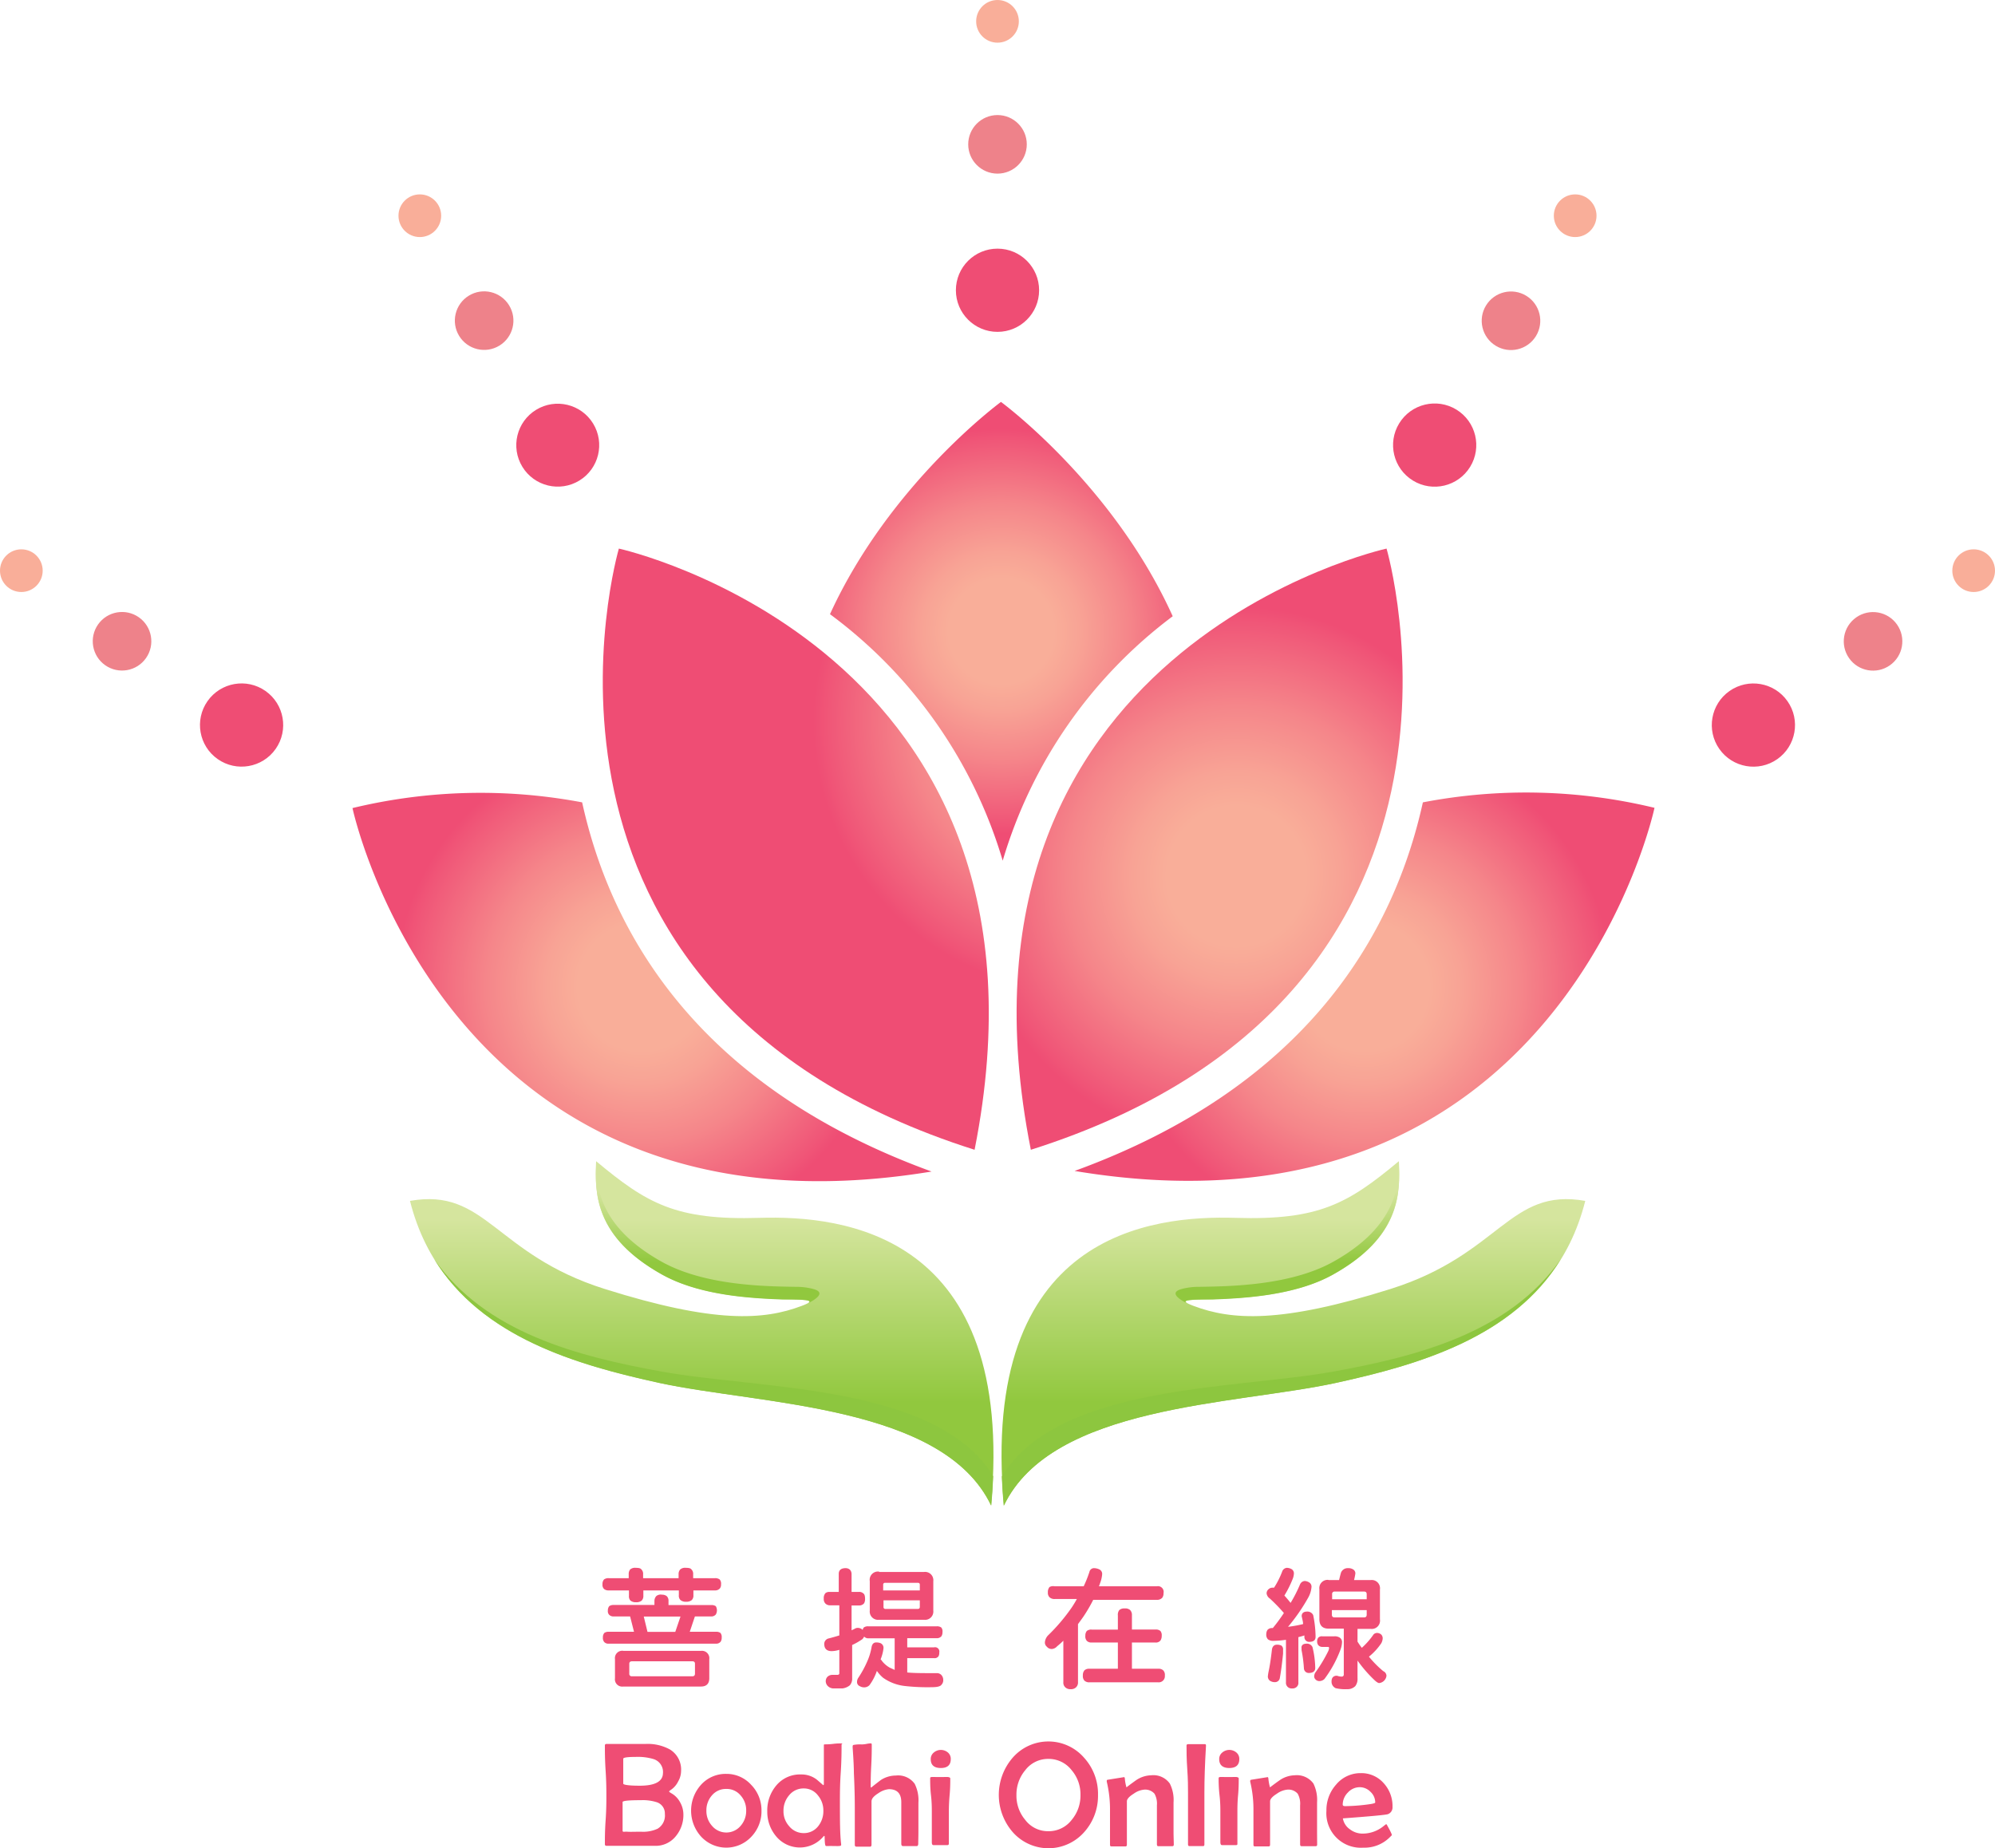 <svg xmlns="http://www.w3.org/2000/svg" xmlns:xlink="http://www.w3.org/1999/xlink" viewBox="0 0 241.16 223.44"><defs><style>.cls-1{isolation:isolate;}.cls-2{fill:url(#linear-gradient);}.cls-3{fill:#8dc63f;}.cls-4{fill:url(#linear-gradient-2);}.cls-5{fill:url(#linear-gradient-3);}.cls-6{fill:url(#linear-gradient-4);}.cls-7{fill:#ef4d74;}.cls-8{fill:#ee828a;}.cls-9{fill:#f9ae99;}.cls-10,.cls-11,.cls-12,.cls-13,.cls-14,.cls-15{mix-blend-mode:multiply;}.cls-11{fill:url(#radial-gradient);}.cls-12{fill:url(#radial-gradient-2);}.cls-13{fill:url(#radial-gradient-3);}.cls-14{fill:url(#radial-gradient-4);}.cls-15{fill:url(#radial-gradient-5);}</style><linearGradient id="linear-gradient" x1="84.84" y1="140.38" x2="84.84" y2="182.01" gradientUnits="userSpaceOnUse"><stop offset="0.17" stop-color="#d5e59e"/><stop offset="0.7" stop-color="#91c83e"/></linearGradient><linearGradient id="linear-gradient-2" x1="85.53" y1="141.16" x2="85.53" y2="157.52" xlink:href="#linear-gradient"/><linearGradient id="linear-gradient-3" x1="156.32" y1="140.38" x2="156.32" y2="182.01" xlink:href="#linear-gradient"/><linearGradient id="linear-gradient-4" x1="155.63" y1="141.16" x2="155.63" y2="157.52" xlink:href="#linear-gradient"/><radialGradient id="radial-gradient" cx="164.99" cy="119.29" r="29.83" gradientUnits="userSpaceOnUse"><stop offset="0.26" stop-color="#f9ae99"/><stop offset="0.39" stop-color="#f8a395"/><stop offset="0.63" stop-color="#f5868a"/><stop offset="0.94" stop-color="#f05778"/><stop offset="1" stop-color="#ef4d74"/></radialGradient><radialGradient id="radial-gradient-2" cx="77.58" cy="119.3" r="29.78" xlink:href="#radial-gradient"/><radialGradient id="radial-gradient-3" cx="1287.52" cy="2074.1" r="28.38" gradientTransform="matrix(0.98, 0.58, -0.58, 0.99, 90.66, -2694.22)" xlink:href="#radial-gradient"/><radialGradient id="radial-gradient-4" cx="121.04" cy="76.32" r="24.48" xlink:href="#radial-gradient"/><radialGradient id="radial-gradient-5" cx="7878.95" cy="-1806.27" r="28.38" gradientTransform="matrix(-0.98, 0.58, 0.58, 0.99, 8899.65, -2694.22)" xlink:href="#radial-gradient"/></defs><g class="cls-1"><g id="Layer_2" data-name="Layer 2"><g id="Layer_1-2" data-name="Layer 1"><path class="cls-2" d="M72.06,140.38c6.14,5.11,9.62,7.16,19.74,6.85s31,1.84,28,34.78C114,169.84,92,169.84,79.73,167.18s-26.39-7-30.17-22c9.2-1.63,10.23,6.45,23.52,10.64s19.24,3.79,23.84,2.05-8.8.71-16.88-3.79S71.86,144.37,72.06,140.38Z"/><path class="cls-3" d="M79.94,165.81c-10-1.82-21.27-4.67-27.47-13.61,5.81,9.48,17.16,12.79,27.26,15C92,169.84,114,169.84,119.83,182c.11-1.22.19-2.39.23-3.53C113.27,167.34,92,168,79.94,165.81Z"/><path class="cls-4" d="M98.27,155.82h0a8,8,0,0,0-2.07-.25c-3.32-.06-10.87-.08-16.15-3-6.59-3.67-7.87-7.82-8-11.39-.13,3.87.45,8.71,8,12.92,4.54,2.53,10.75,2.86,14.51,3h.8c1.89,0,2.92.08,2.35.44C98.55,157.11,99.94,156.25,98.27,155.82Z"/><path class="cls-5" d="M169.1,140.38c-6.14,5.11-9.62,7.16-19.74,6.85s-31,1.84-28,34.78c5.83-12.17,27.82-12.17,40.1-14.83s26.39-7,30.17-22c-9.2-1.63-10.23,6.45-23.52,10.64s-19.23,3.79-23.84,2.05,8.8.71,16.88-3.79S169.3,144.37,169.1,140.38Z"/><path class="cls-3" d="M161.22,165.81c10-1.82,21.28-4.67,27.47-13.61-5.81,9.48-17.16,12.79-27.26,15-12.28,2.66-34.27,2.66-40.1,14.83-.11-1.22-.19-2.39-.23-3.53C127.89,167.34,149.15,168,161.22,165.81Z"/><path class="cls-6" d="M142.89,155.82h0a8,8,0,0,1,2.07-.25c3.32-.06,10.87-.08,16.15-3,6.59-3.67,7.88-7.82,8-11.39.13,3.87-.45,8.71-8,12.92-4.54,2.53-10.75,2.86-14.51,3h-.8c-1.89,0-2.92.08-2.35.44C142.61,157.11,141.22,156.25,142.89,155.82Z"/><circle class="cls-7" cx="120.58" cy="35.09" r="5.03"/><circle class="cls-8" cx="120.58" cy="17.45" r="3.54"/><circle class="cls-9" cx="120.58" cy="2.58" r="2.58"/><circle class="cls-7" cx="211.96" cy="87.65" r="5.03" transform="translate(-11.92 137.55) rotate(-35.03)"/><circle class="cls-8" cx="226.41" cy="77.53" r="3.54" transform="translate(-3.48 144.01) rotate(-35.03)"/><circle class="cls-9" cx="238.58" cy="68.99" r="2.58"/><circle class="cls-7" cx="29.2" cy="87.65" r="5.03" transform="translate(-59.33 61.25) rotate(-54.97)"/><circle class="cls-8" cx="14.75" cy="77.53" r="3.54" transform="translate(-57.2 45.1) rotate(-54.97)"/><circle class="cls-9" cx="2.58" cy="68.99" r="2.58"/><circle class="cls-7" cx="173.43" cy="53.81" r="5.03" transform="translate(36.95 173.59) rotate(-58.51)"/><circle class="cls-8" cx="182.64" cy="38.77" r="3.54" transform="translate(54.19 174.27) rotate(-58.51)"/><circle class="cls-9" cx="190.41" cy="26.08" r="2.58"/><circle class="cls-7" cx="67.73" cy="53.81" r="5.03" transform="matrix(0.85, -0.52, 0.52, 0.85, -18.13, 43.3)"/><circle class="cls-8" cx="58.52" cy="38.77" r="3.54" transform="translate(-11.63 36.27) rotate(-31.49)"/><circle class="cls-9" cx="50.75" cy="26.08" r="2.58"/><g class="cls-10"><path class="cls-11" d="M172,97c-3.56,16.14-14.21,34.4-42.1,44.56C188.62,151.36,200,97.66,200,97.66A66.07,66.07,0,0,0,172,97Z"/><path class="cls-12" d="M70.37,97a66,66,0,0,0-27.76.69s11.4,53.61,70,43.94C84.59,131.43,73.92,113.13,70.37,97Z"/><path class="cls-13" d="M124.61,139c58.85-18.66,43-72.68,43-72.68S112.58,78.39,124.61,139Z"/><path class="cls-14" d="M121.21,104.05A57.16,57.16,0,0,1,141.76,74.5C134.55,58.53,121,48.59,121,48.59s-13.43,9.83-20.67,25.66A57.27,57.27,0,0,1,121.21,104.05Z"/><path class="cls-15" d="M117.81,139c-58.86-18.66-43-72.68-43-72.68S129.83,78.39,117.81,139Z"/></g><path class="cls-7" d="M73.58,190.79H76v-.46a.9.9,0,0,1,.17-.59.89.89,0,0,1,.68-.2c.35,0,.56.05.64.15a.75.75,0,0,1,.25.64v.46h4.29v-.46a.85.85,0,0,1,.19-.59.9.9,0,0,1,.69-.2q.51,0,.63.15a.75.75,0,0,1,.25.64v.46h2.62a.92.92,0,0,1,.58.15.74.74,0,0,1,.17.59.73.73,0,0,1-.14.5.75.75,0,0,1-.61.24H83.82v.57a.76.76,0,0,1-.2.6,1,1,0,0,1-.68.2,1,1,0,0,1-.68-.2.74.74,0,0,1-.2-.6v-.57H77.77v.64a.79.79,0,0,1-.2.59,1,1,0,0,1-.69.2,1,1,0,0,1-.67-.2.76.76,0,0,1-.18-.59v-.64H73.58a.85.85,0,0,1-.56-.17.7.7,0,0,1-.19-.57.82.82,0,0,1,.19-.59A.91.91,0,0,1,73.58,190.79Zm6.38,2a.92.92,0,0,1,.62.16.74.74,0,0,1,.23.59v.5H86a.88.88,0,0,1,.53.14,1,1,0,0,1,0,1,.71.71,0,0,1-.56.24H84l-.62,1.85h3.18a.86.86,0,0,1,.53.14.77.77,0,0,1,.15.55.86.86,0,0,1-.12.5.68.68,0,0,1-.56.25h-13a.67.67,0,0,1-.51-.19.75.75,0,0,1-.17-.56.82.82,0,0,1,.17-.55.86.86,0,0,1,.51-.14h3.08l-.47-1.85h-2a.74.74,0,0,1-.52-.19.62.62,0,0,1-.17-.51.82.82,0,0,1,.17-.55.89.89,0,0,1,.52-.14h4.94v-.5a.86.86,0,0,1,.24-.59A.88.88,0,0,1,80,192.78Zm-4.62,6.79h9.4a.89.89,0,0,1,1,1v2.31c0,.65-.34,1-1,1h-9.4a.88.88,0,0,1-1-1v-2.31A.89.89,0,0,1,75.34,199.57Zm8.36,3.07c.21,0,.31-.11.31-.33v-1.18c0-.2-.1-.3-.31-.3H76.4q-.33,0-.33.3v1.18a.29.29,0,0,0,.33.33Zm-5.43-5.37h3.36l.63-1.85H77.82Z"/><path class="cls-7" d="M100.25,192.45h1.14v-2.18c0-.44.26-.66.74-.69s.79.23.81.69v2.18h.89a.72.72,0,0,1,.53.18c.14.09.21.31.21.65a1,1,0,0,1-.12.55.75.75,0,0,1-.62.26h-.89v3l.32-.15a.83.83,0,0,1,.36-.14.9.9,0,0,1,.6.18l.06.08a.63.63,0,0,1,.14-.31.84.84,0,0,1,.51-.14h8.32a.88.88,0,0,1,.53.14.72.72,0,0,1,.15.55.9.9,0,0,1-.12.5.72.72,0,0,1-.56.25h-3.58v1.1h3.25a.52.52,0,0,1,.62.63.82.82,0,0,1-.09.45.57.57,0,0,1-.53.23h-3.25v1.73h0c.57.06,1.39.08,2.46.08l.64,0,.5,0a.74.74,0,0,1,.5.2.86.86,0,0,1,.25.61.77.77,0,0,1-.21.59q-.19.3-1.17.3a24.28,24.28,0,0,1-3.22-.14,5.61,5.61,0,0,1-2.67-1A4.23,4.23,0,0,1,106,202a6.39,6.39,0,0,1-.9,1.73.9.9,0,0,1-.69.26,1,1,0,0,1-.47-.14.54.54,0,0,1-.34-.54.91.91,0,0,1,.13-.44,12.31,12.31,0,0,0,1.06-1.92,7.11,7.11,0,0,0,.57-1.84c.07-.36.25-.55.56-.55a1.41,1.41,0,0,1,.5.08.61.61,0,0,1,.38.61,4.79,4.79,0,0,1-.22,1,2.84,2.84,0,0,1-.13.35,1.11,1.11,0,0,1,.19.23,3.17,3.17,0,0,0,.92.78l.59.27v-3.82h-3.18a.64.64,0,0,1-.51-.21l0,0a1.13,1.13,0,0,1-.21.31,7.89,7.89,0,0,1-1.24.71v4a1.21,1.21,0,0,1-.28.87,1.76,1.76,0,0,1-.91.38h-1.11a1,1,0,0,1-.7-.35.88.88,0,0,1-.19-.46.78.78,0,0,1,.18-.57.84.84,0,0,1,.59-.26h.62c.17,0,.25-.07.25-.19v-2.84a3.24,3.24,0,0,1-.93.16c-.58,0-.87-.29-.89-.8a.68.68,0,0,1,.56-.74q.69-.18,1.26-.36v-3.64h-1.14a.76.76,0,0,1-.53-.2.75.75,0,0,1-.21-.61.88.88,0,0,1,.21-.67A.76.76,0,0,1,100.25,192.45Zm6-2.41h5.44a1,1,0,0,1,1.13,1.1v3.58a1,1,0,0,1-1.13,1.1h-5.44a1,1,0,0,1-1.11-1.1v-3.58A1,1,0,0,1,106.29,190Zm.51,2.23h4.43v-.69c0-.15-.08-.23-.26-.23h-3.92c-.16,0-.25.08-.25.23Zm4.17,2.24c.18,0,.26-.08.26-.25v-.79H106.8v.79a.22.22,0,0,0,.25.25Z"/><path class="cls-7" d="M127.47,191.77H131a14.84,14.84,0,0,0,.69-1.73.57.57,0,0,1,.5-.46,1.54,1.54,0,0,1,.7.15.6.6,0,0,1,.34.6,3.83,3.83,0,0,1-.25,1.06,3.35,3.35,0,0,1-.14.38h7a.69.69,0,0,1,.81.83.91.91,0,0,1-.14.54.82.82,0,0,1-.67.27h-7.69a18.4,18.4,0,0,1-1.2,2.05c-.23.33-.45.62-.64.89v7a.8.8,0,0,1-.25.65.86.86,0,0,1-.63.21.87.87,0,0,1-.64-.21.77.77,0,0,1-.25-.65v-5a9,9,0,0,1-.75.67.92.92,0,0,1-.62.33.74.74,0,0,1-.62-.27.65.65,0,0,1-.24-.55,1.38,1.38,0,0,1,.44-.88,22.51,22.51,0,0,0,2.82-3.34c.21-.32.41-.64.6-1h-2.67a.86.86,0,0,1-.63-.21.76.76,0,0,1-.2-.6.91.91,0,0,1,.2-.64A.9.9,0,0,1,127.47,191.77Zm4.47,5.24h3.19v-1.73a.91.91,0,0,1,.17-.63.86.86,0,0,1,.64-.2.89.89,0,0,1,.67.19.85.85,0,0,1,.22.64V197h2.85a.83.83,0,0,1,.59.17.79.79,0,0,1,.16.58,1,1,0,0,1-.14.56.69.69,0,0,1-.61.26h-2.85v3.17H140a.83.83,0,0,1,.61.19.79.79,0,0,1,.2.64.74.74,0,0,1-.81.81H131.7a.83.83,0,0,1-.61-.2.8.8,0,0,1-.19-.61.92.92,0,0,1,.19-.64.83.83,0,0,1,.61-.19h3.43v-3.17h-3.19a.76.76,0,0,1-.56-.2.8.8,0,0,1-.18-.62.86.86,0,0,1,.18-.58A.89.89,0,0,1,131.94,197Z"/><path class="cls-7" d="M155.56,189.54a1.27,1.27,0,0,1,.54.14.59.59,0,0,1,.31.54,2,2,0,0,1-.15.67,13,13,0,0,1-1,2c.26.29.51.58.75.89a17.14,17.14,0,0,0,1.15-2.26.68.68,0,0,1,.56-.39,1.16,1.16,0,0,1,.53.17.6.6,0,0,1,.29.52,3.13,3.13,0,0,1-.41,1.34,22.56,22.56,0,0,1-2.43,3.51,15.19,15.19,0,0,0,1.82-.33c0-.28-.08-.52-.12-.73l-.05-.22c0-.36.21-.55.62-.56a.78.78,0,0,1,.77.42,13.62,13.62,0,0,1,.29,2.62c0,.41-.24.61-.73.62a.57.57,0,0,1-.62-.56,1.8,1.8,0,0,1,0-.22c-.26.09-.5.15-.73.21v5.46a.64.64,0,0,1-.19.54.7.7,0,0,1-.56.2.68.68,0,0,1-.75-.74v-5.14a12.3,12.3,0,0,1-1.57.13,1,1,0,0,1-.61-.19.8.8,0,0,1-.2-.61.94.94,0,0,1,.15-.53.72.72,0,0,1,.53-.22h.11A20.39,20.39,0,0,0,155.2,195a21.17,21.17,0,0,0-1.7-1.75.87.87,0,0,1-.39-.62.65.65,0,0,1,.22-.49.68.68,0,0,1,.46-.2l.22,0a10.2,10.2,0,0,0,1-2A.65.65,0,0,1,155.56,189.54Zm-1.19,9.29a1.19,1.19,0,0,1,.53.11.59.59,0,0,1,.2.52s0,.2,0,.45c-.13,1.3-.27,2.31-.4,3a.59.59,0,0,1-.55.45,1.06,1.06,0,0,1-.68-.2.67.67,0,0,1-.21-.49,5.69,5.69,0,0,1,.1-.64c.13-.6.27-1.49.4-2.66C153.84,199,154.05,198.83,154.37,198.83Zm3.54-.12a.73.73,0,0,1,.75.42,11.56,11.56,0,0,1,.33,2.5c0,.4-.25.61-.75.62a.58.58,0,0,1-.62-.56,16.17,16.17,0,0,0-.29-2.22,1,1,0,0,0,0-.2C157.29,198.91,157.5,198.72,157.91,198.71Zm1.94-.89h1.43a1.09,1.09,0,0,1,.69.17.65.65,0,0,1,.26.52,3,3,0,0,1-.22,1,14.23,14.23,0,0,1-1.9,3.46.87.87,0,0,1-.62.26.61.61,0,0,1-.47-.2.53.53,0,0,1-.16-.36,1.05,1.05,0,0,1,.11-.43,17.86,17.86,0,0,0,1.61-2.67,1.25,1.25,0,0,0,.08-.33.12.12,0,0,0-.13-.14h-.68a.63.63,0,0,1-.5-.22.73.73,0,0,1-.13-.47.64.64,0,0,1,.16-.45A.58.58,0,0,1,159.85,197.82Zm.74-6.8h1.28c.07-.28.14-.59.24-.92a.87.87,0,0,1,.87-.52,1.05,1.05,0,0,1,.59.15.56.56,0,0,1,.27.49,6.93,6.93,0,0,1-.16.8h2a1,1,0,0,1,1.13,1.14v3.61a1,1,0,0,1-1.13,1.15H164.1v1.54a9,9,0,0,0,.52.75,9,9,0,0,0,1.42-1.62.61.61,0,0,1,.42-.18.8.8,0,0,1,.5.19.64.64,0,0,1,.18.5,1.36,1.36,0,0,1-.17.56,7.36,7.36,0,0,1-1.49,1.62,12.47,12.47,0,0,0,1.73,1.75.64.64,0,0,1,.39.56,1,1,0,0,1-.88.88c-.15,0-.39-.17-.71-.49a16.09,16.09,0,0,1-1.91-2.23v2.15a1.41,1.41,0,0,1-.27.94,1.32,1.32,0,0,1-1,.37,5,5,0,0,1-1.37-.12.86.86,0,0,1-.5-.81c0-.4.17-.63.5-.69l.19,0a1.54,1.54,0,0,0,.56.1.24.24,0,0,0,.23-.27v-5.53H160.6c-.74,0-1.11-.38-1.11-1.15v-3.61A1,1,0,0,1,160.59,191Zm.44,2.32h4.18v-.61c0-.21-.1-.32-.3-.32h-3.57a.28.28,0,0,0-.31.32Zm3.88,2.19q.3,0,.3-.33v-.55H161v.55c0,.22.1.33.31.33Z"/><path class="cls-7" d="M82.61,219.37a4,4,0,0,1-.93,2.63,3.11,3.11,0,0,1-2.47,1.15l-1.69,0-1.7,0-1.24,0-1.24,0c-.15,0-.22-.06-.22-.2,0-.64,0-1.61.09-2.9s.09-2.26.09-2.9,0-1.7-.09-3.07-.09-2.38-.09-3.06c0-.13.07-.19.22-.19h4.72a5.56,5.56,0,0,1,2.94.68,2.84,2.84,0,0,1,1.33,2.59,2.56,2.56,0,0,1-.35,1.26,2.62,2.62,0,0,1-.85,1c-.17.11-.25.19-.25.22s.08.1.25.2a2.71,2.71,0,0,1,1.07,1.08A3,3,0,0,1,82.61,219.37Zm-2.47-5A1.63,1.63,0,0,0,79,212.66a6.64,6.64,0,0,0-2.19-.26c-1,0-1.47.08-1.47.22s0,.49,0,.87,0,.68,0,.88,0,.34,0,.62,0,.5,0,.64.66.25,2,.25C79.2,215.88,80.14,215.36,80.14,214.33Zm.23,4.95a1.42,1.42,0,0,0-1-1.45,5.54,5.54,0,0,0-1.89-.24c-1.48,0-2.22.07-2.22.23v1.44c0,.21,0,.54,0,1s0,.76,0,1,.19.11.56.14.93,0,1.67,0a4.13,4.13,0,0,0,2-.36A1.86,1.86,0,0,0,80.37,219.28Z"/><path class="cls-7" d="M92.05,218.89a4.44,4.44,0,0,1-1.2,3.13,4.14,4.14,0,0,1-6.11,0,4.67,4.67,0,0,1,0-6.25,4,4,0,0,1,3.06-1.32,4,4,0,0,1,3,1.32A4.38,4.38,0,0,1,92.05,218.89Zm-1.85,0a2.66,2.66,0,0,0-.66-1.82,2.18,2.18,0,0,0-1.74-.8,2.21,2.21,0,0,0-1.75.79,2.71,2.71,0,0,0-.66,1.83,2.67,2.67,0,0,0,.67,1.83,2.26,2.26,0,0,0,3.48,0A2.71,2.71,0,0,0,90.2,218.9Z"/><path class="cls-7" d="M101.73,210.91c0,.76,0,1.89-.1,3.39s-.1,2.64-.1,3.39c0,2.31,0,4.07.15,5.25v.12c0,.06-.08.09-.24.11a3.75,3.75,0,0,1-.48,0l-.34,0a3.13,3.13,0,0,0-.39,0l-.38,0c-.08,0-.13-.2-.15-.61s0-.62-.06-.62a.4.4,0,0,0-.13.11,3.72,3.72,0,0,1-5.69-.05A4.59,4.59,0,0,1,92.75,219a4.66,4.66,0,0,1,1.09-3.15,3.72,3.72,0,0,1,3-1.33,3,3,0,0,1,1.93.65l.75.65s.07-.05.07-.12v-2.84c0-.2,0-.49,0-.88s0-.69,0-.89,0-.21.14-.21.53,0,1-.06.75-.05,1-.05S101.73,210.79,101.73,210.91Zm-2.2,8a2.81,2.81,0,0,0-.65-1.85,2.12,2.12,0,0,0-1.72-.85,2.22,2.22,0,0,0-1.78.84,2.83,2.83,0,0,0-.67,1.9,2.67,2.67,0,0,0,.69,1.83,2.25,2.25,0,0,0,1.76.83,2.18,2.18,0,0,0,1.74-.83A2.91,2.91,0,0,0,99.53,218.9Z"/><path class="cls-7" d="M111,222.86c0,.21-.06.32-.18.32h-1.65c-.15,0-.22-.09-.22-.29s0-.7,0-1.27,0-1,0-1.28,0-.68,0-1.23,0-1,0-1.23c0-1.06-.5-1.58-1.5-1.58a2.63,2.63,0,0,0-1.26.48c-.56.35-.84.66-.84,1v5.22c0,.17-.06.25-.18.25h-1.64c-.13,0-.2-.08-.2-.23v-4.25c0-.69,0-2.16-.11-4.41q0-1-.15-3.09c0-.07,0-.12,0-.14s0-.16.11-.18a4.28,4.28,0,0,1,1-.06,3.71,3.71,0,0,0,.55-.06,3,3,0,0,1,.54-.07c.08,0,.11.06.11.17,0,.55,0,1.38-.06,2.48s-.07,1.93-.07,2.48c0,.14,0,.21.07.21.3-.25.69-.55,1.16-.91a3.38,3.38,0,0,1,1.82-.54,2.46,2.46,0,0,1,2.27,1,4.44,4.44,0,0,1,.45,2.28c0,.18,0,.46,0,.84s0,.66,0,.84c0,.37,0,.93,0,1.68S111,222.49,111,222.86Z"/><path class="cls-7" d="M114.93,212.66q0,1.08-1.2,1.08c-.82,0-1.22-.36-1.22-1.08a1,1,0,0,1,.38-.8,1.32,1.32,0,0,1,1.69,0A1,1,0,0,1,114.93,212.66Zm-.06,2.38c0,.45,0,1.13-.08,2s-.09,1.59-.09,2,0,1.07,0,1.92,0,1.49,0,1.91c0,.12-.06.19-.16.19h-1.71c-.13,0-.19-.12-.19-.36q0-.61,0-1.83t0-1.83c0-.46,0-1.14-.1-2s-.1-1.6-.1-2.06q0-.15.18-.15a4.21,4.21,0,0,1,.49,0l.5,0,.49,0a4.33,4.33,0,0,1,.5,0C114.82,214.87,114.87,214.93,114.87,215Z"/><path class="cls-7" d="M132.73,217a6.56,6.56,0,0,1-1.67,4.49,5.76,5.76,0,0,1-8.64,0,6.86,6.86,0,0,1,0-9,5.72,5.72,0,0,1,8.62,0A6.5,6.5,0,0,1,132.73,217Zm-2.12,0a4.49,4.49,0,0,0-1.07-3,3.5,3.5,0,0,0-2.82-1.36,3.46,3.46,0,0,0-2.79,1.37,4.57,4.57,0,0,0-1.06,3,4.52,4.52,0,0,0,1.06,3,3.43,3.43,0,0,0,2.79,1.37,3.49,3.49,0,0,0,2.83-1.37A4.56,4.56,0,0,0,130.61,217Z"/><path class="cls-7" d="M141.89,223c0,.13-.06.19-.17.19H140c-.1,0-.15-.08-.15-.25s0-.72,0-1.31,0-1,0-1.32,0-.58,0-1.05,0-.81,0-1a2.49,2.49,0,0,0-.29-1.41,1.49,1.49,0,0,0-1.3-.49,2.56,2.56,0,0,0-1.22.49c-.55.34-.82.65-.82.92V223c0,.15-.06.22-.17.22h-1.69c-.12,0-.18-.06-.18-.2,0-.46,0-1.15,0-2.08s0-1.62,0-2.09a14.34,14.34,0,0,0-.39-3.45.41.41,0,0,1,0-.12c0-.06,0-.1.11-.12l1-.16,1-.16s.06.05.07.14a5.31,5.31,0,0,0,.2,1.1c.3-.24.71-.54,1.2-.89a3.41,3.41,0,0,1,1.79-.57,2.44,2.44,0,0,1,2.25,1,4.39,4.39,0,0,1,.45,2.28c0,.18,0,.46,0,.83s0,.66,0,.84c0,.4,0,1,0,1.76S141.89,222.6,141.89,223Z"/><path class="cls-7" d="M145.78,211v.11c-.13,2.18-.19,4-.19,5.62,0,.69,0,1.74,0,3.13s0,2.43,0,3.12c0,.14-.05.2-.14.2h-1.68c-.1,0-.16-.06-.16-.2,0-.69,0-1.73,0-3.12s0-2.44,0-3.13,0-1.59-.09-2.85-.09-2.22-.09-2.85c0-.11.06-.17.18-.17l.47,0,.48,0,.49,0,.48,0C145.74,210.84,145.79,210.89,145.78,211Z"/><path class="cls-7" d="M149.81,212.66c0,.72-.41,1.08-1.21,1.08s-1.22-.36-1.22-1.08a1,1,0,0,1,.38-.8,1.32,1.32,0,0,1,1.69,0A1,1,0,0,1,149.81,212.66Zm-.07,2.38c0,.45,0,1.13-.08,2s-.08,1.59-.08,2,0,1.07,0,1.92,0,1.49,0,1.91c0,.12,0,.19-.16.19h-1.71c-.12,0-.19-.12-.19-.36,0-.41,0-1,0-1.83s0-1.42,0-1.83,0-1.14-.1-2-.11-1.6-.11-2.06c0-.1.07-.15.19-.15a4.42,4.42,0,0,1,.49,0l.49,0,.5,0a4.13,4.13,0,0,1,.5,0C149.69,214.87,149.74,214.93,149.74,215Z"/><path class="cls-7" d="M159.22,223c0,.13-.06.19-.17.19h-1.73c-.11,0-.16-.08-.16-.25s0-.72,0-1.31,0-1,0-1.32,0-.58,0-1.05,0-.81,0-1a2.49,2.49,0,0,0-.29-1.41,1.48,1.48,0,0,0-1.3-.49,2.56,2.56,0,0,0-1.22.49c-.55.34-.82.65-.82.92V223c0,.15-.06.22-.17.22H151.7c-.12,0-.18-.06-.18-.2,0-.46,0-1.15,0-2.08s0-1.62,0-2.09a14.34,14.34,0,0,0-.39-3.45.41.41,0,0,1,0-.12q0-.09.12-.12l1-.16,1-.16s.06.05.07.14a6.06,6.06,0,0,0,.2,1.1c.31-.24.71-.54,1.21-.89a3.36,3.36,0,0,1,1.78-.57,2.47,2.47,0,0,1,2.26,1,4.51,4.51,0,0,1,.44,2.28c0,.18,0,.46,0,.83s0,.66,0,.84c0,.4,0,1,0,1.76S159.22,222.6,159.22,223Z"/><path class="cls-7" d="M168.33,218.45a.86.86,0,0,1-.56.87c-.25.09-2.06.26-5.44.51a2,2,0,0,0,.85,1.32,2.5,2.5,0,0,0,1.52.52,4,4,0,0,0,2.54-.9l.28-.22h.1l.33.61a5.56,5.56,0,0,1,.3.64s0,.1-.14.2a4.32,4.32,0,0,1-3.31,1.37,4.17,4.17,0,0,1-4.46-4.46,4.62,4.62,0,0,1,1.16-3.15,3.82,3.82,0,0,1,3-1.4,3.58,3.58,0,0,1,2.76,1.21A4.1,4.1,0,0,1,168.33,218.45Zm-2.09-.54a1.75,1.75,0,0,0-.57-1.29,1.81,1.81,0,0,0-1.3-.56,1.93,1.93,0,0,0-1.44.65,2.07,2.07,0,0,0-.62,1.46c0,.12.1.18.31.18a22.75,22.75,0,0,0,3.11-.26Q166.24,218,166.24,217.91Z"/></g></g></g></svg>
